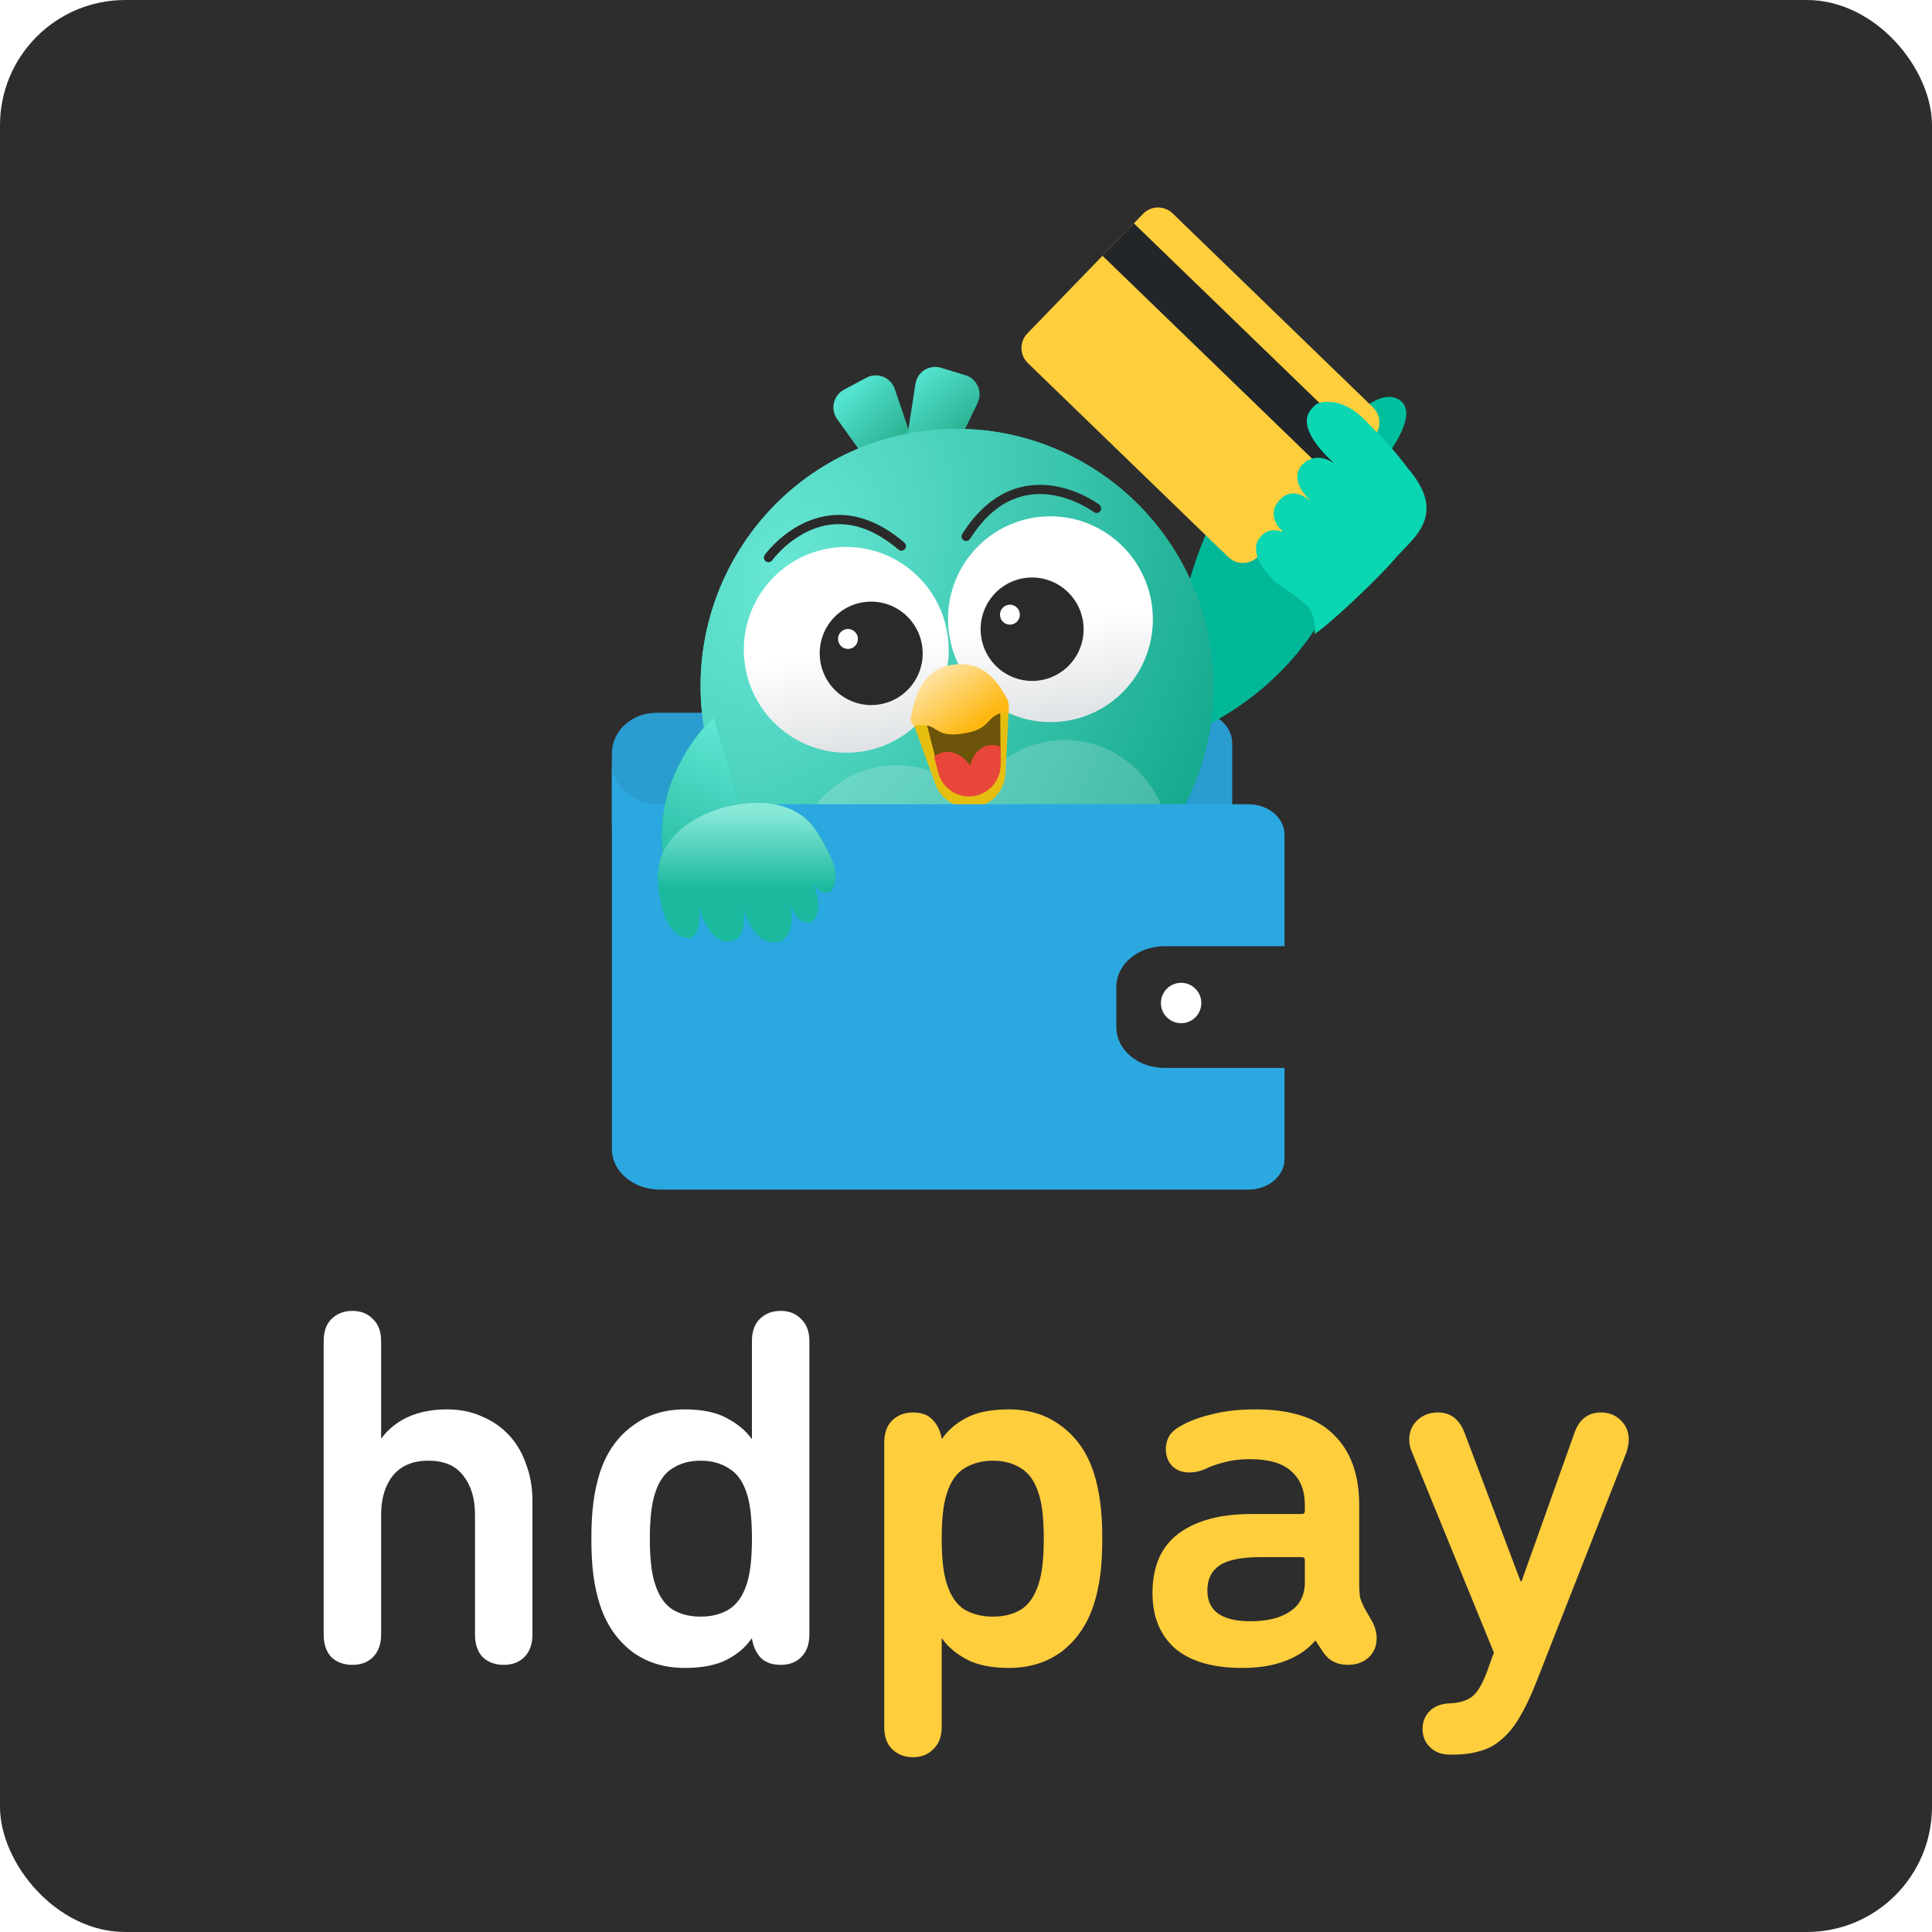 <svg width="1080" height="1080" viewBox="0 0 1080 1080" fill="none" xmlns="http://www.w3.org/2000/svg">
<rect width="1080" height="1080" rx="70" fill="#2D2D2D"/>
<path d="M281.586 930.663C276.807 930.663 272.888 929.229 269.829 926.362C266.961 923.303 265.527 919.097 265.527 913.745V846.643C265.527 837.658 263.329 830.393 258.932 824.849C254.726 819.305 248.226 816.533 239.432 816.533C230.829 816.533 224.234 819.305 219.646 824.849C215.249 830.393 213.05 837.658 213.05 846.643V913.745C213.05 919.097 211.521 923.303 208.462 926.362C205.595 929.229 201.771 930.663 196.992 930.663C192.213 930.663 188.294 929.229 185.235 926.362C182.367 923.303 180.933 919.097 180.933 913.745V749.718C180.933 744.365 182.367 740.255 185.235 737.388C188.294 734.329 192.213 732.799 196.992 732.799C201.771 732.799 205.595 734.329 208.462 737.388C211.521 740.255 213.05 744.365 213.05 749.718V803.916H213.337C216.969 798.945 221.844 795.026 227.962 792.159C234.271 789.291 241.535 787.857 249.756 787.857C257.211 787.857 263.807 789.195 269.542 791.872C275.468 794.357 280.534 797.894 284.74 802.482C288.946 807.07 292.1 812.519 294.203 818.827C296.497 824.945 297.644 831.731 297.644 839.187V913.745C297.644 919.097 296.115 923.303 293.056 926.362C290.189 929.229 286.365 930.663 281.586 930.663ZM436.393 732.799C441.173 732.799 444.996 734.329 447.864 737.388C450.922 740.255 452.452 744.365 452.452 749.718V913.745C452.452 919.097 450.922 923.303 447.864 926.362C444.996 929.229 441.173 930.663 436.393 930.663C431.614 930.663 427.886 929.325 425.21 926.649C422.724 923.972 421.099 920.436 420.335 916.039H420.048C416.798 920.818 412.21 924.737 406.284 927.796C400.357 930.854 392.519 932.384 382.769 932.384C371.299 932.384 361.454 929.325 353.233 923.208C345.013 916.899 339.086 908.296 335.454 897.399C333.733 892.046 332.491 886.502 331.726 880.767C330.961 874.841 330.579 867.959 330.579 860.121C330.579 852.282 330.961 845.496 331.726 839.761C332.491 833.834 333.733 828.195 335.454 822.842C339.086 811.945 345.013 803.438 353.233 797.32C361.454 791.012 371.299 787.857 382.769 787.857C392.519 787.857 400.357 789.482 406.284 792.732C412.401 795.982 416.989 799.806 420.048 804.203H420.335V749.718C420.335 744.365 421.769 740.255 424.636 737.388C427.695 734.329 431.614 732.799 436.393 732.799ZM391.659 816.533C385.541 816.533 380.284 817.967 375.887 820.835C371.49 823.511 368.24 828.195 366.137 834.886C364.226 840.621 363.27 849.033 363.27 860.121C363.27 871.209 364.226 879.62 366.137 885.355C368.24 892.046 371.49 896.826 375.887 899.693C380.284 902.37 385.541 903.708 391.659 903.708C397.776 903.708 403.034 902.37 407.431 899.693C412.019 896.826 415.364 892.046 417.467 885.355C419.379 879.62 420.335 871.209 420.335 860.121C420.335 849.033 419.379 840.621 417.467 834.886C415.364 828.195 412.019 823.511 407.431 820.835C403.034 817.967 397.776 816.533 391.659 816.533Z" fill="white"/>
<path d="M510.355 982.28C505.575 982.28 501.656 980.751 498.598 977.692C495.73 974.824 494.296 970.714 494.296 965.361V806.497C494.296 801.144 495.73 797.034 498.598 794.166C501.656 791.107 505.575 789.578 510.355 789.578C515.134 789.578 518.766 790.916 521.252 793.592C523.928 796.269 525.648 799.806 526.413 804.203H526.7C529.95 799.423 534.538 795.504 540.464 792.445C546.391 789.387 554.229 787.857 563.979 787.857C575.449 787.857 585.294 791.012 593.515 797.32C601.735 803.438 607.662 811.945 611.294 822.842C613.014 828.195 614.257 833.834 615.022 839.761C615.786 845.496 616.169 852.282 616.169 860.121C616.169 867.959 615.786 874.841 615.022 880.767C614.257 886.502 613.014 892.046 611.294 897.399C607.662 908.296 601.735 916.899 593.515 923.208C585.294 929.325 575.449 932.384 563.979 932.384C554.229 932.384 546.295 930.759 540.178 927.509C534.251 924.259 529.759 920.436 526.7 916.039H526.413V965.361C526.413 970.714 524.884 974.824 521.825 977.692C518.957 980.751 515.134 982.28 510.355 982.28ZM555.089 903.708C561.207 903.708 566.464 902.37 570.861 899.693C575.258 896.826 578.508 892.046 580.611 885.355C582.522 879.62 583.478 871.209 583.478 860.121C583.478 849.033 582.522 840.621 580.611 834.886C578.508 828.195 575.258 823.511 570.861 820.835C566.464 817.967 561.207 816.533 555.089 816.533C548.972 816.533 543.619 817.967 539.031 820.835C534.634 823.511 531.384 828.195 529.281 834.886C527.369 840.621 526.413 849.033 526.413 860.121C526.413 871.209 527.369 879.62 529.281 885.355C531.384 892.046 534.634 896.826 539.031 899.693C543.619 902.37 548.972 903.708 555.089 903.708ZM766.982 906.289C768.702 909.539 769.562 912.693 769.562 915.752C769.562 920.149 768.033 923.781 764.974 926.649C761.916 929.325 758.092 930.663 753.504 930.663C747.578 930.663 743.085 928.465 740.026 924.068L735.438 917.186H735.151C731.137 921.965 725.688 925.693 718.806 928.369C711.924 931.046 703.799 932.384 694.432 932.384C677.991 932.384 665.469 928.752 656.866 921.487C648.455 914.031 644.249 903.708 644.249 890.517C644.249 875.606 649.124 864.518 658.873 857.253C668.623 849.988 682.101 846.356 699.306 846.356H727.696C728.843 846.356 729.416 845.783 729.416 844.636V841.194C729.416 833.165 726.931 826.952 721.96 822.555C717.181 817.967 709.343 815.673 698.446 815.673C693.476 815.673 688.792 816.246 684.395 817.393C679.998 818.54 676.27 819.879 673.211 821.408C670.344 822.555 667.572 823.129 664.895 823.129C661.072 823.129 657.918 821.982 655.432 819.688C652.947 817.202 651.704 813.952 651.704 809.938C651.704 807.644 652.278 805.35 653.425 803.055C654.763 800.761 656.866 798.85 659.734 797.32C664.131 794.644 669.866 792.445 676.939 790.725C684.013 788.813 692.329 787.857 701.887 787.857C721.578 787.857 736.107 792.541 745.475 801.908C755.033 811.085 759.813 824.276 759.813 841.481V885.069C759.813 888.701 760.004 891.473 760.386 893.385C760.96 895.105 761.724 896.921 762.68 898.833L766.982 906.289ZM699.02 906.289C708.387 906.289 715.747 904.473 721.1 900.84C726.644 897.208 729.416 891.76 729.416 884.495V872.164C729.416 871.017 728.843 870.444 727.696 870.444H704.755C694.049 870.444 686.402 871.973 681.814 875.032C677.226 878.091 674.932 882.775 674.932 889.083C674.932 900.554 682.961 906.289 699.02 906.289ZM810.421 980.846C805.833 980.846 802.105 979.412 799.238 976.545C796.561 973.868 795.223 970.523 795.223 966.508C795.223 962.494 796.561 959.148 799.238 956.472C801.914 953.795 805.642 952.361 810.421 952.17C815.392 951.979 819.406 950.832 822.465 948.729C825.524 946.626 828.391 942.038 831.068 934.965L835.082 923.781L789.488 812.232C788.341 809.747 787.767 807.261 787.767 804.776C787.767 800.379 789.297 796.747 792.355 793.879C795.414 791.012 799.238 789.578 803.826 789.578C810.899 789.578 815.87 793.401 818.737 801.048L849.994 883.922H850.567L880.104 801.048C882.78 793.401 887.751 789.578 895.015 789.578C899.412 789.578 903.044 791.012 905.912 793.879C908.971 796.747 910.5 800.379 910.5 804.776C910.5 806.879 910.022 809.364 909.066 812.232L858.31 941.56C855.251 949.207 852.192 955.516 849.134 960.486C846.075 965.648 842.729 969.663 839.097 972.53C835.656 975.589 831.737 977.692 827.34 978.839C822.943 980.177 817.972 980.846 812.428 980.846H810.421Z" fill="#FFCE3D"/>
<g filter="url(#filter0_iii_11658_237)">
<path d="M342.043 426.877C342.043 420.855 344.653 415.079 349.298 410.821C353.943 406.562 360.244 404.17 366.813 404.17H670.24C675.167 404.17 679.892 405.964 683.376 409.158C686.86 412.352 688.817 416.684 688.817 421.201V466.616H342.043V426.877Z" fill="#2A9CCF"/>
</g>
<g filter="url(#filter1_i_11658_237)">
<path d="M678.778 301.884C695.176 262.216 699.356 241.266 712.981 246.354C712.981 246.354 714.471 267.094 710.163 278.127C710.163 278.127 728.28 243.58 739.816 246.354C739.816 246.354 749.152 249.912 744.148 265.137C744.148 265.137 762.738 265.188 749.375 293.495C749.375 293.495 765.834 293.968 756.823 315.945C757.953 316.753 740.856 388.707 650.455 418.231C650.455 418.231 662.379 341.552 678.778 301.884Z" fill="#00B898"/>
</g>
<path d="M782.164 223.461C771.226 216.588 754.985 233.505 748.231 242.822L770.078 261.248C778.664 251.516 793.101 230.333 782.164 223.461Z" fill="#00BF9E"/>
<path d="M767.575 227.773L655.512 119.288C650.868 114.792 643.444 114.91 638.949 119.554L574.296 186.396C569.8 191.039 569.918 198.463 574.562 202.959L686.626 311.414C691.269 315.91 698.693 315.792 703.188 311.148L767.842 244.306C772.337 239.663 772.219 232.269 767.575 227.773Z" fill="#FFCE3D"/>
<path d="M762.755 249.602L633.833 124.85L616.294 142.98L745.187 267.732L762.755 249.602Z" fill="#232628"/>
<path d="M734.812 354.393C741.784 350.429 770.68 323.172 779.73 312.396C788.78 301.62 808.717 289.333 789.08 264.312L789.092 264.295L788.819 263.983C788.297 263.331 787.741 262.679 787.152 262.025C787.152 262.025 778.129 249.467 766.887 238.902L766.735 238.728C756.943 227.582 748.915 224.696 743.207 224.714C740.635 224.423 738.19 224.76 735.953 225.905C735.953 225.905 734.695 226.609 733.518 228.208C724.426 237.377 738.155 252.05 745.854 259.019C742.048 256.467 736.372 254.187 730.733 257.583C729.773 258.14 729.118 258.69 728.81 258.973C728.734 259.038 728.657 259.104 728.581 259.171C728.581 259.171 718.624 266.87 732.942 280.235C728.087 276.326 721.822 273.418 716.129 278.704C708.762 285.537 712.188 293.782 718.925 298.604L718.914 298.598C716.373 296.844 713.57 296.163 710.99 296.488C710.513 296.539 710.039 296.632 709.572 296.776C707.56 297.343 705.754 298.566 704.414 300.409C703.088 301.859 701.67 304.342 702.232 308.063C702.739 314.751 708.862 321.183 713.063 325.594C716.376 327.921 730.652 336.419 733.222 342.365C735.792 348.311 734.812 354.393 734.812 354.393Z" fill="#0AD6B2"/>
<path d="M567.408 509.828L560.842 545.26C560.842 545.26 565.486 561.586 563.829 567.649" stroke="#232628" stroke-width="5.092" stroke-miterlimit="10" stroke-linecap="round" stroke-linejoin="round"/>
<path d="M574.537 557.679L560.991 545.139L547.002 557.945" stroke="#232628" stroke-width="5.092" stroke-miterlimit="10" stroke-linecap="round" stroke-linejoin="round"/>
<path d="M567.408 509.828L560.842 545.26C560.842 545.26 565.486 561.586 563.829 567.649" stroke="#232628" stroke-width="5.092" stroke-miterlimit="10" stroke-linecap="round" stroke-linejoin="round"/>
<path d="M505.38 509.828L511.946 545.26C511.946 545.26 507.303 561.586 508.959 567.649" stroke="#232628" stroke-width="5.092" stroke-miterlimit="10" stroke-linecap="round" stroke-linejoin="round"/>
<path d="M574.537 557.679L560.991 545.139L547.002 557.945" stroke="#232628" stroke-width="5.092" stroke-miterlimit="10" stroke-linecap="round" stroke-linejoin="round"/>
<path d="M498.253 557.679L511.799 545.139L525.789 557.945" stroke="#232628" stroke-width="5.092" stroke-miterlimit="10" stroke-linecap="round" stroke-linejoin="round"/>
<path d="M467.998 234.325L495.925 273.139C503.448 283.602 519.712 275.181 515.581 262.96L500.194 217.464C497.974 210.903 490.436 207.892 484.346 211.132L471.815 217.821C465.82 221.012 464.024 228.8 467.998 234.325Z" fill="url(#paint0_linear_11658_237)"/>
<path d="M511.737 214.605L504.429 261.889C502.46 274.634 519.932 280.149 525.548 268.559L546.462 225.39C549.478 219.164 546.224 211.699 539.616 209.704L526.008 205.58C519.5 203.612 512.775 207.868 511.737 214.605Z" fill="url(#paint1_linear_11658_237)"/>
<path d="M511.554 519.549L527.709 517.126L533.735 557.314L522.196 559.044L511.554 519.549Z" fill="#F2AF13"/>
<path fill-rule="evenodd" clip-rule="evenodd" d="M547.283 558.447C547.283 558.447 547.283 558.447 547.283 558.447C546.195 551.191 539.457 546.186 532.235 547.269C525.012 548.352 520.039 555.113 521.127 562.369C521.127 562.369 521.127 562.369 521.127 562.369L547.283 558.447Z" fill="url(#paint2_linear_11658_237)"/>
<path fill-rule="evenodd" clip-rule="evenodd" d="M527.279 561.445C527.279 561.445 527.279 561.445 527.279 561.445C526.191 554.189 519.454 549.184 512.231 550.267C505.008 551.351 500.035 558.111 501.123 565.367C501.123 565.367 501.123 565.367 501.123 565.367L527.279 561.445Z" fill="url(#paint3_linear_11658_237)"/>
<path fill-rule="evenodd" clip-rule="evenodd" d="M521.885 546.451C513.387 547.725 507.537 555.678 508.817 564.215L539.588 559.6C538.308 551.064 530.382 545.177 521.885 546.451Z" fill="url(#paint4_linear_11658_237)"/>
<path d="M598.486 506.512L582.331 508.934L588.357 549.122L599.896 547.391L598.486 506.512Z" fill="#F1AE13"/>
<path fill-rule="evenodd" clip-rule="evenodd" d="M621.905 547.253C621.905 547.253 621.905 547.253 621.905 547.253C620.817 539.997 614.079 534.993 606.857 536.076C599.634 537.159 594.661 543.919 595.749 551.175C595.749 551.175 595.749 551.175 595.749 551.175L621.905 547.253Z" fill="url(#paint5_linear_11658_237)"/>
<path fill-rule="evenodd" clip-rule="evenodd" d="M601.903 550.249C601.903 550.249 601.903 550.249 601.903 550.249C600.815 542.993 594.078 537.989 586.855 539.072C579.633 540.155 574.659 546.915 575.747 554.171C575.747 554.171 575.747 554.171 575.747 554.171L601.903 550.249Z" fill="url(#paint6_linear_11658_237)"/>
<path fill-rule="evenodd" clip-rule="evenodd" d="M596.51 535.259C588.012 536.533 582.162 544.487 583.442 553.023L614.213 548.409C612.933 539.872 605.007 533.985 596.51 535.259Z" fill="url(#paint7_linear_11658_237)"/>
<path d="M556.341 526.14C634.623 514.401 688.523 441.133 676.73 362.489C664.938 283.846 591.918 229.609 513.636 241.347C435.354 253.086 381.454 326.355 393.246 404.998C405.039 483.641 478.059 537.878 556.341 526.14Z" fill="url(#paint8_radial_11658_237)"/>
<path d="M556.341 526.14C634.623 514.401 688.523 441.133 676.73 362.489C664.938 283.846 591.918 229.609 513.636 241.347C435.354 253.086 381.454 326.355 393.246 404.998C405.039 483.641 478.059 537.878 556.341 526.14Z" fill="url(#paint9_radial_11658_237)"/>
<path opacity="0.2" d="M493.33 428.332C505.498 426.507 517.211 428.686 528.156 434.796C533.683 437.875 538.864 441.895 543.64 446.765C546.778 440.709 550.554 435.354 554.933 430.781C563.604 421.729 574.163 416.211 586.331 414.386C602.609 411.945 618.554 416.214 631.24 426.411C643.123 435.967 651.172 450.051 654.188 466.247C631.041 496.677 596.49 518.479 555.688 524.598C514.535 530.768 474.78 519.824 443.595 497.138C441.902 481.009 445.486 465.446 453.924 452.999C463.071 439.538 477.061 430.771 493.33 428.332Z" fill="#F5F7F5"/>
<g filter="url(#filter2_d_11658_237)">
<path d="M481.602 417.604C512.872 412.915 534.403 383.647 529.693 352.232C524.982 320.816 495.813 299.151 464.543 303.84C433.272 308.529 411.741 337.797 416.451 369.212C421.162 400.627 450.331 422.293 481.602 417.604Z" fill="url(#paint10_linear_11658_237)"/>
</g>
<path d="M491.293 393.812C507.01 391.456 517.831 376.745 515.464 360.955C513.096 345.166 498.436 334.276 482.719 336.633C467.001 338.99 456.18 353.7 458.547 369.49C460.915 385.28 475.575 396.169 491.293 393.812Z" fill="#2A2A2A"/>
<ellipse cx="474.028" cy="357.172" rx="5.555" ry="5.581" transform="rotate(-8.528 474.028 357.172)" fill="white"/>
<path fill-rule="evenodd" clip-rule="evenodd" d="M614.536 282.132C614.537 282.133 614.539 282.134 612.997 284.191L614.539 282.134C615.67 282.991 615.898 284.606 615.047 285.742C614.196 286.877 612.589 287.103 611.457 286.248L611.456 286.247L611.442 286.237C611.428 286.226 611.403 286.208 611.368 286.182C611.299 286.132 611.19 286.053 611.044 285.951C610.752 285.745 610.309 285.442 609.729 285.069C608.568 284.321 606.862 283.296 604.719 282.205C600.42 280.018 594.428 277.606 587.572 276.624C580.735 275.645 573.075 276.09 565.341 279.564C557.614 283.037 549.621 289.62 542.252 301.233C541.491 302.432 539.906 302.783 538.712 302.017C537.517 301.251 537.165 299.659 537.926 298.46C545.74 286.147 554.453 278.811 563.242 274.862C572.026 270.915 580.695 270.437 588.289 271.525C595.865 272.61 602.405 275.257 607.032 277.611C609.352 278.791 611.207 279.906 612.491 280.733C613.134 281.146 613.635 281.488 613.98 281.731C614.153 281.852 614.287 281.949 614.38 282.017C614.427 282.051 614.464 282.079 614.49 282.098L614.522 282.122L614.536 282.132Z" fill="#2A2A2A"/>
<path fill-rule="evenodd" clip-rule="evenodd" d="M431.658 313.206L431.668 313.192C431.679 313.177 431.697 313.153 431.723 313.118C431.774 313.05 431.855 312.943 431.965 312.802C432.184 312.519 432.519 312.1 432.964 311.573C433.855 310.518 435.184 309.037 436.913 307.366C440.381 304.014 445.403 299.951 451.669 297.001C457.918 294.059 465.372 292.238 473.784 293.291C482.191 294.344 491.762 298.294 502.214 307.235C503.293 308.157 504.911 308.028 505.828 306.946C506.746 305.863 506.615 304.238 505.536 303.315C494.455 293.835 483.973 289.377 474.412 288.18C464.857 286.983 456.429 289.068 449.488 292.336C442.564 295.595 437.087 300.044 433.354 303.652C431.483 305.46 430.036 307.071 429.051 308.238C428.558 308.822 428.179 309.295 427.92 309.629C427.791 309.795 427.691 309.927 427.622 310.02C427.587 310.066 427.56 310.103 427.54 310.13L427.517 310.162L427.509 310.172L427.507 310.176C427.506 310.177 427.505 310.178 429.581 311.692L427.505 310.178C426.674 311.329 426.93 312.94 428.077 313.776C429.223 314.611 430.826 314.357 431.657 313.207L431.657 313.207L431.658 313.206Z" fill="#2A2A2A"/>
<g filter="url(#filter3_d_11658_237)">
<path d="M595.731 400.491C627.002 395.802 648.533 366.533 643.822 335.118C639.111 303.703 609.943 282.037 578.672 286.727C547.401 291.416 525.87 320.684 530.581 352.099C535.291 383.514 564.46 405.18 595.731 400.491Z" fill="url(#paint11_linear_11658_237)"/>
</g>
<path d="M581.249 380.326C596.966 377.969 607.788 363.259 605.42 347.469C603.053 331.679 588.392 320.79 572.675 323.147C556.958 325.504 546.136 340.214 548.504 356.004C550.871 371.793 565.532 382.683 581.249 380.326Z" fill="#2A2A2A"/>
<ellipse cx="564.547" cy="343.6" rx="5.555" ry="5.581" transform="rotate(-8.528 564.547 343.6)" fill="white"/>
<path d="M509.893 402.547L564.001 394.433L562.059 432.385C561.568 441.987 554.38 449.914 544.872 451.34C535.363 452.766 526.166 447.296 522.881 438.26L509.893 402.547Z" fill="#E6BE10"/>
<path d="M515.338 394.266L559.086 387.706L559.306 425.59C559.358 434.372 552.948 441.858 544.263 443.16C535.308 444.503 526.788 438.856 524.536 430.085L515.338 394.266Z" fill="#6D540B"/>
<path fill-rule="evenodd" clip-rule="evenodd" d="M559.375 417.487L559.342 427.582C559.314 436.32 552.912 443.729 544.27 445.025C535.313 446.368 526.788 440.731 524.516 431.963L522.186 422.97C523.876 421.633 525.821 420.743 527.954 420.423C533.318 419.619 538.6 422.613 542.221 427.823C543.984 421.726 547.923 417.286 553.038 416.519C555.198 416.195 557.349 416.559 559.375 417.487Z" fill="#E8463A"/>
<g filter="url(#filter4_i_11658_237)">
<path d="M563.313 390.714C564.627 393.105 565.286 396.764 563.19 398.51C563.136 398.556 563.081 398.595 563.025 398.628C550.703 400.496 556.09 408.143 538.783 410.739C521.477 413.334 526.207 404.148 512.149 406.256C510.2 405.797 509.398 403.653 509.767 401.686C512.732 385.891 518.375 374.435 533.011 372.24C547.275 370.101 555.967 377.357 563.313 390.714Z" fill="url(#paint12_linear_11658_237)"/>
</g>
<g filter="url(#filter5_ii_11658_237)">
<path fill-rule="evenodd" clip-rule="evenodd" d="M718.046 528.942V466.586C718.046 462.076 715.924 457.75 712.146 454.561C708.369 451.371 703.245 449.58 697.903 449.58H368.9C365.372 449.583 361.878 448.999 358.617 447.861C355.357 446.723 352.394 445.053 349.899 442.947C347.405 440.84 345.427 438.339 344.078 435.586C342.739 432.851 342.047 429.921 342.043 426.961V426.904C342.043 426.923 342.043 426.942 342.043 426.961V642.32C342.043 648.334 344.873 654.102 349.909 658.354C354.946 662.606 361.777 664.995 368.9 664.995H697.903C703.245 664.995 708.369 663.204 712.146 660.014C715.924 656.825 718.046 652.499 718.046 647.989V596.968H650.904C643.78 596.968 636.949 594.579 631.912 590.326C626.876 586.074 624.046 580.306 624.046 574.292V551.617C624.046 545.603 626.876 539.836 631.912 535.583C636.949 531.331 643.78 528.942 650.904 528.942H718.046Z" fill="#2BA8E0"/>
</g>
<g filter="url(#filter6_i_11658_237)">
<path d="M660.252 574.235C666.49 574.235 671.548 569.179 671.548 562.942C671.548 556.705 666.49 551.648 660.252 551.648C654.014 551.648 648.957 556.705 648.957 562.942C648.957 569.179 654.014 574.235 660.252 574.235Z" fill="white"/>
</g>
<g filter="url(#filter7_ii_11658_237)">
<path d="M396.126 406.617C396.126 406.617 353.419 444.83 371.49 499.989L420.172 485.467L396.126 406.617Z" fill="#00B797"/>
<path d="M396.126 406.617C396.126 406.617 353.419 444.83 371.49 499.989L420.172 485.467L396.126 406.617Z" fill="url(#paint13_linear_11658_237)"/>
</g>
<g filter="url(#filter8_d_11658_237)">
<path d="M370.958 483.397C370.129 488.691 370.573 494.193 371.49 499.989C372.998 509.335 376.932 523.71 388.851 523.443C388.851 523.443 396.511 520.279 392.459 503.391C392.459 503.391 398.286 527.052 410.501 525.247C410.501 525.247 423.159 526.135 416.83 499.102C416.83 499.102 420.438 529.506 438.716 525.366C438.716 525.366 451.434 521.669 441.112 493.246C441.112 493.246 445.253 517.587 456.078 514.452C456.078 514.452 465.098 510.844 456.078 489.431C456.078 489.431 459.006 499.575 465.779 497.771C468.559 497.032 469.683 492.122 469.742 489.874C470.008 482.273 465.66 475.116 462.082 468.727C459.597 464.261 457.172 460.357 453.297 456.956C444.868 449.592 433.6 447.226 422.657 447.876C418.102 448.143 413.547 448.911 409.111 449.976C397.073 452.875 384.917 459.263 377.139 469.112C373.619 473.637 371.727 478.428 370.958 483.397Z" fill="#00B797"/>
<path d="M370.958 483.397C370.129 488.691 370.573 494.193 371.49 499.989C372.998 509.335 376.932 523.71 388.851 523.443C388.851 523.443 396.511 520.279 392.459 503.391C392.459 503.391 398.286 527.052 410.501 525.247C410.501 525.247 423.159 526.135 416.83 499.102C416.83 499.102 420.438 529.506 438.716 525.366C438.716 525.366 451.434 521.669 441.112 493.246C441.112 493.246 445.253 517.587 456.078 514.452C456.078 514.452 465.098 510.844 456.078 489.431C456.078 489.431 459.006 499.575 465.779 497.771C468.559 497.032 469.683 492.122 469.742 489.874C470.008 482.273 465.66 475.116 462.082 468.727C459.597 464.261 457.172 460.357 453.297 456.956C444.868 449.592 433.6 447.226 422.657 447.876C418.102 448.143 413.547 448.911 409.111 449.976C397.073 452.875 384.917 459.263 377.139 469.112C373.619 473.637 371.727 478.428 370.958 483.397Z" fill="url(#paint14_linear_11658_237)"/>
</g>
<defs>
<filter id="filter0_iii_11658_237" x="342.043" y="398.457" width="346.773" height="73.871" filterUnits="userSpaceOnUse" color-interpolation-filters="sRGB">
<feFlood flood-opacity="0" result="BackgroundImageFix"/>
<feBlend mode="normal" in="SourceGraphic" in2="BackgroundImageFix" result="shape"/>
<feColorMatrix in="SourceAlpha" type="matrix" values="0 0 0 0 0 0 0 0 0 0 0 0 0 0 0 0 0 0 127 0" result="hardAlpha"/>
<feOffset dy="-5.713"/>
<feGaussianBlur stdDeviation="7.141"/>
<feComposite in2="hardAlpha" operator="arithmetic" k2="-1" k3="1"/>
<feColorMatrix type="matrix" values="0 0 0 0 0.052 0 0 0 0 0.527 0 0 0 0 0.75 0 0 0 1 0"/>
<feBlend mode="normal" in2="shape" result="effect1_innerShadow_11658_237"/>
<feColorMatrix in="SourceAlpha" type="matrix" values="0 0 0 0 0 0 0 0 0 0 0 0 0 0 0 0 0 0 127 0" result="hardAlpha"/>
<feOffset dy="-5.713"/>
<feGaussianBlur stdDeviation="7.141"/>
<feComposite in2="hardAlpha" operator="arithmetic" k2="-1" k3="1"/>
<feColorMatrix type="matrix" values="0 0 0 0 0.052 0 0 0 0 0.527 0 0 0 0 0.75 0 0 0 1 0"/>
<feBlend mode="normal" in2="effect1_innerShadow_11658_237" result="effect2_innerShadow_11658_237"/>
<feColorMatrix in="SourceAlpha" type="matrix" values="0 0 0 0 0 0 0 0 0 0 0 0 0 0 0 0 0 0 127 0" result="hardAlpha"/>
<feOffset dy="5.713"/>
<feGaussianBlur stdDeviation="7.141"/>
<feComposite in2="hardAlpha" operator="arithmetic" k2="-1" k3="1"/>
<feColorMatrix type="matrix" values="0 0 0 0 0.055 0 0 0 0 0.549 0 0 0 0 0.784 0 0 0 1 0"/>
<feBlend mode="normal" in2="effect2_innerShadow_11658_237" result="effect3_innerShadow_11658_237"/>
</filter>
<filter id="filter1_i_11658_237" x="644.441" y="245.602" width="115.079" height="172.629" filterUnits="userSpaceOnUse" color-interpolation-filters="sRGB">
<feFlood flood-opacity="0" result="BackgroundImageFix"/>
<feBlend mode="normal" in="SourceGraphic" in2="BackgroundImageFix" result="shape"/>
<feColorMatrix in="SourceAlpha" type="matrix" values="0 0 0 0 0 0 0 0 0 0 0 0 0 0 0 0 0 0 127 0" result="hardAlpha"/>
<feOffset dx="-6.014"/>
<feGaussianBlur stdDeviation="6.014"/>
<feComposite in2="hardAlpha" operator="arithmetic" k2="-1" k3="1"/>
<feColorMatrix type="matrix" values="0 0 0 0 0.556 0 0 0 0 0.834 0 0 0 0 0.787 0 0 0 1 0"/>
<feBlend mode="normal" in2="shape" result="effect1_innerShadow_11658_237"/>
</filter>
<filter id="filter2_d_11658_237" x="408.214" y="298.141" width="129.716" height="130.222" filterUnits="userSpaceOnUse" color-interpolation-filters="sRGB">
<feFlood flood-opacity="0" result="BackgroundImageFix"/>
<feColorMatrix in="SourceAlpha" type="matrix" values="0 0 0 0 0 0 0 0 0 0 0 0 0 0 0 0 0 0 127 0" result="hardAlpha"/>
<feOffset dy="2.53"/>
<feGaussianBlur stdDeviation="3.795"/>
<feComposite in2="hardAlpha" operator="out"/>
<feColorMatrix type="matrix" values="0 0 0 0 0.153 0 0 0 0 0.157 0 0 0 0 0.161 0 0 0 0.12 0"/>
<feBlend mode="normal" in2="BackgroundImageFix" result="effect1_dropShadow_11658_237"/>
<feBlend mode="normal" in="SourceGraphic" in2="effect1_dropShadow_11658_237" result="shape"/>
</filter>
<filter id="filter3_d_11658_237" x="522.343" y="281.027" width="129.716" height="130.222" filterUnits="userSpaceOnUse" color-interpolation-filters="sRGB">
<feFlood flood-opacity="0" result="BackgroundImageFix"/>
<feColorMatrix in="SourceAlpha" type="matrix" values="0 0 0 0 0 0 0 0 0 0 0 0 0 0 0 0 0 0 127 0" result="hardAlpha"/>
<feOffset dy="2.53"/>
<feGaussianBlur stdDeviation="3.795"/>
<feComposite in2="hardAlpha" operator="out"/>
<feColorMatrix type="matrix" values="0 0 0 0 0.153 0 0 0 0 0.157 0 0 0 0 0.161 0 0 0 0.12 0"/>
<feBlend mode="normal" in2="BackgroundImageFix" result="effect1_dropShadow_11658_237"/>
<feBlend mode="normal" in="SourceGraphic" in2="effect1_dropShadow_11658_237" result="shape"/>
</filter>
<filter id="filter4_i_11658_237" x="509.047" y="371.239" width="55.491" height="39.967" filterUnits="userSpaceOnUse" color-interpolation-filters="sRGB">
<feFlood flood-opacity="0" result="BackgroundImageFix"/>
<feBlend mode="normal" in="SourceGraphic" in2="BackgroundImageFix" result="shape"/>
<feColorMatrix in="SourceAlpha" type="matrix" values="0 0 0 0 0 0 0 0 0 0 0 0 0 0 0 0 0 0 127 0" result="hardAlpha"/>
<feOffset dx="-0.633" dy="-0.633"/>
<feGaussianBlur stdDeviation="1.898"/>
<feComposite in2="hardAlpha" operator="arithmetic" k2="-1" k3="1"/>
<feColorMatrix type="matrix" values="0 0 0 0 0.8 0 0 0 0 0.573 0 0 0 0 0.041 0 0 0 1 0"/>
<feBlend mode="normal" in2="shape" result="effect1_innerShadow_11658_237"/>
</filter>
<filter id="filter5_ii_11658_237" x="342.043" y="421.191" width="376.003" height="249.517" filterUnits="userSpaceOnUse" color-interpolation-filters="sRGB">
<feFlood flood-opacity="0" result="BackgroundImageFix"/>
<feBlend mode="normal" in="SourceGraphic" in2="BackgroundImageFix" result="shape"/>
<feColorMatrix in="SourceAlpha" type="matrix" values="0 0 0 0 0 0 0 0 0 0 0 0 0 0 0 0 0 0 127 0" result="hardAlpha"/>
<feOffset dy="-5.713"/>
<feGaussianBlur stdDeviation="7.141"/>
<feComposite in2="hardAlpha" operator="arithmetic" k2="-1" k3="1"/>
<feColorMatrix type="matrix" values="0 0 0 0 0.052 0 0 0 0 0.527 0 0 0 0 0.75 0 0 0 1 0"/>
<feBlend mode="normal" in2="shape" result="effect1_innerShadow_11658_237"/>
<feColorMatrix in="SourceAlpha" type="matrix" values="0 0 0 0 0 0 0 0 0 0 0 0 0 0 0 0 0 0 127 0" result="hardAlpha"/>
<feOffset dy="5.713"/>
<feGaussianBlur stdDeviation="7.141"/>
<feComposite in2="hardAlpha" operator="arithmetic" k2="-1" k3="1"/>
<feColorMatrix type="matrix" values="0 0 0 0 0.055 0 0 0 0 0.549 0 0 0 0 0.784 0 0 0 1 0"/>
<feBlend mode="normal" in2="effect1_innerShadow_11658_237" result="effect2_innerShadow_11658_237"/>
</filter>
<filter id="filter6_i_11658_237" x="648.957" y="549.393" width="22.591" height="24.841" filterUnits="userSpaceOnUse" color-interpolation-filters="sRGB">
<feFlood flood-opacity="0" result="BackgroundImageFix"/>
<feBlend mode="normal" in="SourceGraphic" in2="BackgroundImageFix" result="shape"/>
<feColorMatrix in="SourceAlpha" type="matrix" values="0 0 0 0 0 0 0 0 0 0 0 0 0 0 0 0 0 0 127 0" result="hardAlpha"/>
<feOffset dy="-2.255"/>
<feGaussianBlur stdDeviation="1.503"/>
<feComposite in2="hardAlpha" operator="arithmetic" k2="-1" k3="1"/>
<feColorMatrix type="matrix" values="0 0 0 0 0 0 0 0 0 0 0 0 0 0 0 0 0 0 0.25 0"/>
<feBlend mode="normal" in2="shape" result="effect1_innerShadow_11658_237"/>
</filter>
<filter id="filter7_ii_11658_237" x="367.032" y="395.084" width="56.023" height="110.671" filterUnits="userSpaceOnUse" color-interpolation-filters="sRGB">
<feFlood flood-opacity="0" result="BackgroundImageFix"/>
<feBlend mode="normal" in="SourceGraphic" in2="BackgroundImageFix" result="shape"/>
<feColorMatrix in="SourceAlpha" type="matrix" values="0 0 0 0 0 0 0 0 0 0 0 0 0 0 0 0 0 0 127 0" result="hardAlpha"/>
<feOffset dy="-11.533"/>
<feGaussianBlur stdDeviation="8.65"/>
<feComposite in2="hardAlpha" operator="arithmetic" k2="-1" k3="1"/>
<feColorMatrix type="matrix" values="0 0 0 0 0.102 0 0 0 0 0.635 0 0 0 0 0.53 0 0 0 1 0"/>
<feBlend mode="normal" in2="shape" result="effect1_innerShadow_11658_237"/>
<feColorMatrix in="SourceAlpha" type="matrix" values="0 0 0 0 0 0 0 0 0 0 0 0 0 0 0 0 0 0 127 0" result="hardAlpha"/>
<feOffset dx="2.883" dy="5.767"/>
<feGaussianBlur stdDeviation="4.325"/>
<feComposite in2="hardAlpha" operator="arithmetic" k2="-1" k3="1"/>
<feColorMatrix type="matrix" values="0 0 0 0 0.329 0 0 0 0 0.894 0 0 0 0 0.816 0 0 0 1 0"/>
<feBlend mode="normal" in2="effect1_innerShadow_11658_237" result="effect2_innerShadow_11658_237"/>
</filter>
<filter id="filter8_d_11658_237" x="364.002" y="444.827" width="106.912" height="85.659" filterUnits="userSpaceOnUse" color-interpolation-filters="sRGB">
<feFlood flood-opacity="0" result="BackgroundImageFix"/>
<feColorMatrix in="SourceAlpha" type="matrix" values="0 0 0 0 0 0 0 0 0 0 0 0 0 0 0 0 0 0 127 0" result="hardAlpha"/>
<feOffset dx="-2.679" dy="0.893"/>
<feGaussianBlur stdDeviation="1.92"/>
<feComposite in2="hardAlpha" operator="out"/>
<feColorMatrix type="matrix" values="0 0 0 0 0 0 0 0 0 0 0 0 0 0 0 0 0 0 0.14 0"/>
<feBlend mode="normal" in2="BackgroundImageFix" result="effect1_dropShadow_11658_237"/>
<feBlend mode="normal" in="SourceGraphic" in2="effect1_dropShadow_11658_237" result="shape"/>
</filter>
<linearGradient id="paint0_linear_11658_237" x1="471.676" y1="222.051" x2="498.376" y2="249.129" gradientUnits="userSpaceOnUse">
<stop stop-color="#53E3CF"/>
<stop offset="1" stop-color="#2CB394"/>
</linearGradient>
<linearGradient id="paint1_linear_11658_237" x1="504.727" y1="217.132" x2="530.18" y2="246.414" gradientUnits="userSpaceOnUse">
<stop stop-color="#53E3CF"/>
<stop offset="1" stop-color="#2CB394"/>
</linearGradient>
<linearGradient id="paint2_linear_11658_237" x1="523.263" y1="554.324" x2="543.397" y2="556.966" gradientUnits="userSpaceOnUse">
<stop stop-color="#FFD312"/>
<stop offset="1" stop-color="#F0A800"/>
</linearGradient>
<linearGradient id="paint3_linear_11658_237" x1="503.26" y1="557.322" x2="523.394" y2="559.964" gradientUnits="userSpaceOnUse">
<stop stop-color="#FFD312"/>
<stop offset="1" stop-color="#F0A800"/>
</linearGradient>
<linearGradient id="paint4_linear_11658_237" x1="511.33" y1="554.75" x2="535.017" y2="557.858" gradientUnits="userSpaceOnUse">
<stop stop-color="#FFD312"/>
<stop offset="1" stop-color="#F0A800"/>
</linearGradient>
<linearGradient id="paint5_linear_11658_237" x1="597.886" y1="543.131" x2="618.019" y2="545.772" gradientUnits="userSpaceOnUse">
<stop stop-color="#FFD312"/>
<stop offset="1" stop-color="#F0A800"/>
</linearGradient>
<linearGradient id="paint6_linear_11658_237" x1="577.884" y1="546.127" x2="598.018" y2="548.769" gradientUnits="userSpaceOnUse">
<stop stop-color="#FFD312"/>
<stop offset="1" stop-color="#F0A800"/>
</linearGradient>
<linearGradient id="paint7_linear_11658_237" x1="585.955" y1="543.559" x2="609.642" y2="546.667" gradientUnits="userSpaceOnUse">
<stop stop-color="#FFD312"/>
<stop offset="1" stop-color="#F0A800"/>
</linearGradient>
<radialGradient id="paint8_radial_11658_237" cx="0" cy="0" r="1" gradientUnits="userSpaceOnUse" gradientTransform="translate(435.628 320.408) rotate(23.643) scale(256.644 381.708)">
<stop stop-color="#67E7D4"/>
<stop offset="1" stop-color="#17AA8F"/>
</radialGradient>
<radialGradient id="paint9_radial_11658_237" cx="0" cy="0" r="1" gradientUnits="userSpaceOnUse" gradientTransform="translate(435.628 320.408) rotate(23.643) scale(256.644 381.708)">
<stop stop-color="#67E7D4"/>
<stop offset="1" stop-color="#17AA8F"/>
</radialGradient>
<linearGradient id="paint10_linear_11658_237" x1="473.072" y1="360.722" x2="481.129" y2="414.449" gradientUnits="userSpaceOnUse">
<stop stop-color="white"/>
<stop offset="1" stop-color="#E1E4E6"/>
</linearGradient>
<linearGradient id="paint11_linear_11658_237" x1="587.201" y1="343.609" x2="595.258" y2="397.336" gradientUnits="userSpaceOnUse">
<stop stop-color="white"/>
<stop offset="1" stop-color="#E1E4E6"/>
</linearGradient>
<linearGradient id="paint12_linear_11658_237" x1="518.246" y1="379.589" x2="540.117" y2="409.856" gradientUnits="userSpaceOnUse">
<stop stop-color="#FFE3A2"/>
<stop offset="1" stop-color="#FFB812"/>
</linearGradient>
<linearGradient id="paint13_linear_11658_237" x1="409.226" y1="412.888" x2="378.988" y2="487.737" gradientUnits="userSpaceOnUse">
<stop stop-color="#60E8D5"/>
<stop offset="1" stop-color="#2CBEA7"/>
</linearGradient>
<linearGradient id="paint14_linear_11658_237" x1="420.333" y1="452.387" x2="420.137" y2="525.753" gradientUnits="userSpaceOnUse">
<stop stop-color="#89E9D9"/>
<stop offset="0.589" stop-color="#1BB99E"/>
</linearGradient>
</defs>
</svg>
